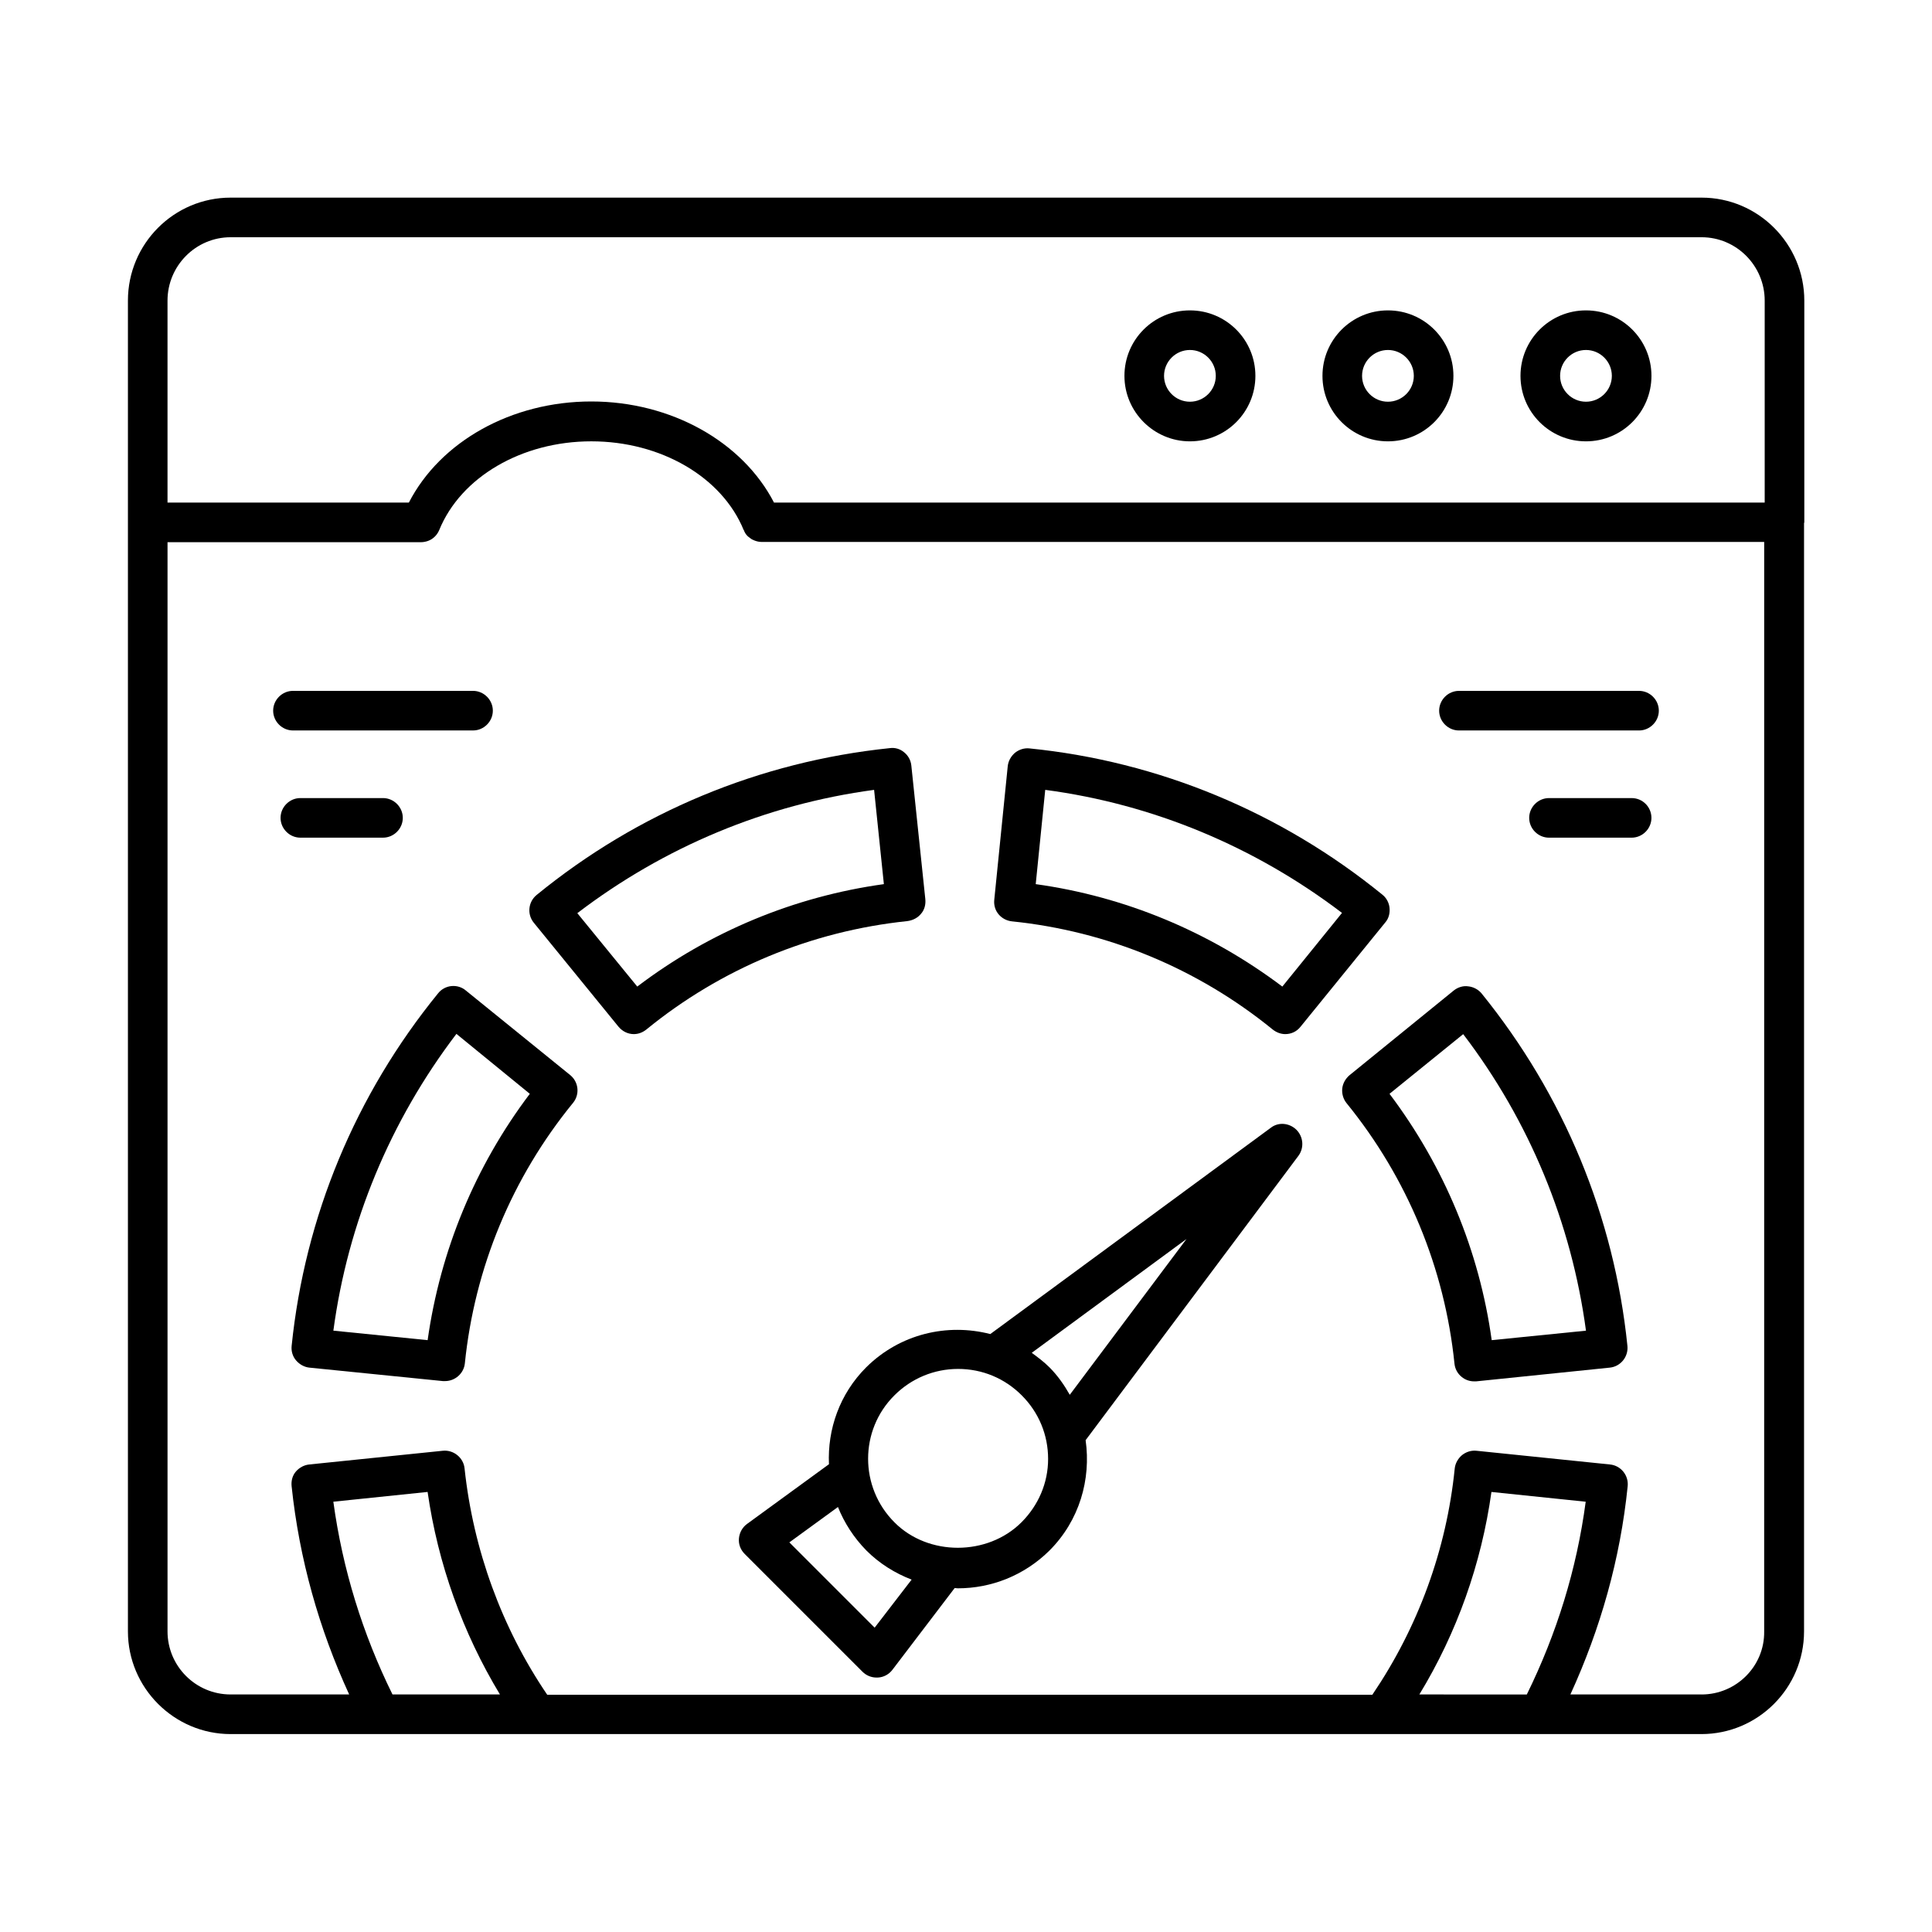 <?xml version="1.0" encoding="UTF-8"?>
<!-- Uploaded to: SVG Repo, www.svgrepo.com, Generator: SVG Repo Mixer Tools -->
<svg fill="#000000" width="800px" height="800px" version="1.1" viewBox="144 144 512 512" xmlns="http://www.w3.org/2000/svg">
 <g>
  <path d="m622.16 282.44v-0.07-58.707c0-15.043-12.246-27.289-27.219-27.289h-389.82c-15.043 0-27.219 12.246-27.219 27.289v58.637 0.141 0.141 293.75c0 14.973 12.246 27.219 27.219 27.219h389.75c15.043 0 27.219-12.246 27.219-27.219v-293.75c0.07-0.07 0.07-0.07 0.07-0.141zm-417.04-75.57h389.82c9.238 0 16.723 7.559 16.723 16.793v53.531h-262.54c-8.328-16.094-27.219-26.801-48.422-26.801s-40.023 10.637-48.352 26.801h-63.957v-53.531c0-9.234 7.488-16.793 16.723-16.793zm42.895 386.18c-7.906-16.023-13.227-33.168-15.676-51.082l24.98-2.59c2.731 19.031 9.305 37.367 19.172 53.668zm272.13 0c9.938-16.305 16.445-34.637 19.102-53.668l24.98 2.59c-2.379 17.914-7.695 34.988-15.605 51.082zm74.801 0h-34.777c7.977-17.422 13.227-35.895 15.184-55.211 0.281-2.867-1.82-5.457-4.688-5.738l-35.406-3.637c-1.328-0.141-2.731 0.281-3.848 1.191-1.051 0.91-1.75 2.168-1.891 3.5-2.168 21.551-9.727 42.125-21.832 59.969l-218.67-0.004c-12.035-17.703-19.594-38.414-21.902-59.969-0.281-2.867-2.938-4.969-5.738-4.688l-35.406 3.637c-1.398 0.141-2.66 0.84-3.57 1.891-0.91 1.051-1.258 2.449-1.121 3.848 2.027 19.312 7.277 37.855 15.254 55.211h-31.414c-9.238 0-16.723-7.488-16.723-16.723v-288.64h67.176c0.629 0 1.328-0.141 1.891-0.352 1.328-0.488 2.379-1.539 2.938-2.867 5.738-14.066 21.902-23.512 40.305-23.512 18.402 0 34.637 9.445 40.375 23.512 0.07 0.07 0.141 0.141 0.141 0.281 0.211 0.488 0.488 0.91 0.84 1.258 0.141 0.141 0.281 0.281 0.418 0.352 0.352 0.281 0.699 0.559 1.051 0.699 0.141 0.07 0.352 0.141 0.488 0.211 0.559 0.211 1.191 0.352 1.82 0.352h265.69l-0.004 288.71c0.141 9.234-7.414 16.723-16.582 16.723z"/>
  <path d="m388.1 386.14c0.91-1.051 1.258-2.449 1.121-3.848l-3.707-35.406c-0.141-1.398-0.84-2.66-1.891-3.5-1.051-0.91-2.449-1.328-3.848-1.121-34.426 3.57-66.754 17.004-93.555 38.906-2.238 1.82-2.59 5.109-0.77 7.348l22.461 27.57c1.051 1.258 2.519 1.961 4.059 1.961 1.191 0 2.309-0.418 3.289-1.191 19.801-16.164 43.734-26.102 69.203-28.758 1.539-0.211 2.797-0.914 3.637-1.961zm-75.219 19.312-15.883-19.453c23.02-17.562 49.961-28.828 78.648-32.676l2.59 24.98c-23.723 3.285-46.184 12.594-65.355 27.148z"/>
  <path d="m533.09 405.39c-1.398-0.211-2.801 0.281-3.848 1.121l-27.641 22.461c-1.051 0.91-1.75 2.168-1.891 3.5-0.141 1.398 0.281 2.801 1.121 3.848 16.164 19.871 26.031 43.805 28.621 69.062 0.141 1.398 0.84 2.66 1.891 3.5 0.91 0.77 2.098 1.191 3.289 1.191h0.559l35.406-3.637c2.867-0.281 4.969-2.867 4.688-5.738-3.5-34.285-16.863-66.543-38.695-93.484-0.844-0.984-2.102-1.684-3.5-1.824zm6.227 93.766c-3.289-23.723-12.594-46.043-27.078-65.285l19.523-15.812c17.562 23.02 28.688 50.031 32.539 78.582z"/>
  <path d="m267.47 406.51c-1.051-0.91-2.449-1.328-3.848-1.191-1.398 0.141-2.66 0.84-3.5 1.891-21.902 26.871-35.336 59.199-38.836 93.484-0.141 1.398 0.281 2.801 1.191 3.848 0.91 1.051 2.168 1.75 3.5 1.891l35.406 3.57h0.559c2.66 0 4.969-2.027 5.246-4.688 2.59-25.332 12.457-49.191 28.688-69.062 1.82-2.238 1.469-5.527-0.77-7.348zm-10.145 92.645-24.98-2.519c3.848-28.621 15.043-55.559 32.609-78.648l19.453 15.883c-14.488 19.172-23.727 41.562-27.082 65.285z"/>
  <path d="m412.18 388.17c25.262 2.59 49.191 12.457 69.133 28.688 0.98 0.77 2.168 1.191 3.289 1.191 1.539 0 3.008-0.629 4.059-1.961l22.461-27.641c0.91-1.051 1.258-2.449 1.121-3.848-0.141-1.398-0.84-2.66-1.891-3.5-26.941-21.902-59.336-35.336-93.555-38.766-1.328-0.141-2.731 0.281-3.848 1.191-1.051 0.91-1.75 2.168-1.891 3.57l-3.57 35.406c-0.141 1.398 0.281 2.801 1.191 3.848 0.84 0.98 2.098 1.68 3.5 1.82zm8.816-34.848c28.551 3.777 55.559 15.043 78.648 32.609l-15.812 19.523c-19.312-14.555-41.703-23.859-65.355-27.148z"/>
  <path d="m480.75 442.89-74.312 54.648c-11.406-2.938-23.93-0.07-32.887 8.816-7.066 7.066-10.285 16.445-9.867 25.68l-21.691 15.812c-1.258 0.91-2.027 2.309-2.168 3.848-0.141 1.539 0.418 3.008 1.539 4.129l31.207 31.207c0.98 0.98 2.309 1.539 3.707 1.539h0.352c1.539-0.07 2.938-0.84 3.848-2.027l16.516-21.691c0.281 0 0.559 0.07 0.84 0.07 8.816 0 17.562-3.359 24.281-10.008 7.977-7.977 11.055-18.895 9.586-29.25l56.398-75.363c1.539-2.098 1.328-4.969-0.488-6.856-1.891-1.883-4.828-2.164-6.859-0.555zm-104.96 132.46-22.602-22.602 12.875-9.375c1.68 4.199 4.199 8.117 7.559 11.547 3.5 3.5 7.629 6.019 11.965 7.695zm38.902-27.918c-8.957 8.957-24.699 9.027-33.656 0-9.305-9.305-9.305-24.422 0-33.656 4.477-4.477 10.496-6.996 16.863-6.996 6.367 0 12.316 2.449 16.863 6.996s6.996 10.496 6.996 16.863c0.004 6.367-2.586 12.312-7.066 16.793zm12.809-33.797c-1.469-2.59-3.219-5.109-5.387-7.277-1.469-1.469-3.078-2.66-4.688-3.848l41.004-30.16z"/>
  <path d="m564.3 260.96c9.586 0 17.352-7.766 17.352-17.352s-7.766-17.352-17.352-17.352c-9.586-0.004-17.355 7.762-17.355 17.352 0 9.586 7.769 17.352 17.355 17.352zm0-24.211c3.777 0 6.856 3.078 6.856 6.856 0 3.777-3.078 6.856-6.856 6.856s-6.856-3.078-6.856-6.856c-0.004-3.777 3.078-6.856 6.856-6.856z"/>
  <path d="m511.82 260.96c9.586 0 17.352-7.766 17.352-17.352s-7.766-17.352-17.352-17.352c-9.586 0-17.352 7.766-17.352 17.352-0.004 9.586 7.766 17.352 17.352 17.352zm0-24.211c3.777 0 6.856 3.078 6.856 6.856 0 3.777-3.078 6.856-6.856 6.856-3.777 0.004-6.859-3.074-6.859-6.852 0-3.781 3.082-6.859 6.859-6.859z"/>
  <path d="m459.34 260.96c9.586 0 17.352-7.766 17.352-17.352s-7.766-17.352-17.352-17.352c-9.586-0.004-17.352 7.762-17.352 17.352 0 9.586 7.836 17.352 17.352 17.352zm0-24.211c3.777 0 6.856 3.078 6.856 6.856 0 3.777-3.078 6.856-6.856 6.856-3.777 0-6.856-3.078-6.856-6.856 0-3.777 3.078-6.856 6.856-6.856z"/>
  <path d="m578.36 327.09h-47.723c-2.867 0-5.246 2.379-5.246 5.246 0 2.867 2.379 5.246 5.246 5.246h47.723c2.867 0 5.246-2.379 5.246-5.246 0.004-2.867-2.375-5.246-5.246-5.246z"/>
  <path d="m576.4 355.5h-21.902c-2.867 0-5.246 2.379-5.246 5.246 0 2.867 2.379 5.246 5.246 5.246h21.902c2.867 0 5.246-2.379 5.246-5.246 0-2.867-2.309-5.246-5.246-5.246z"/>
  <path d="m269.36 337.58c2.867 0 5.246-2.379 5.246-5.246 0-2.867-2.379-5.246-5.246-5.246h-47.723c-2.867 0-5.246 2.379-5.246 5.246 0 2.867 2.379 5.246 5.246 5.246z"/>
  <path d="m245.5 365.99c2.867 0 5.246-2.379 5.246-5.246 0-2.867-2.379-5.246-5.246-5.246h-21.902c-2.867 0-5.246 2.379-5.246 5.246 0 2.867 2.379 5.246 5.246 5.246z"/>
 </g>
</svg>